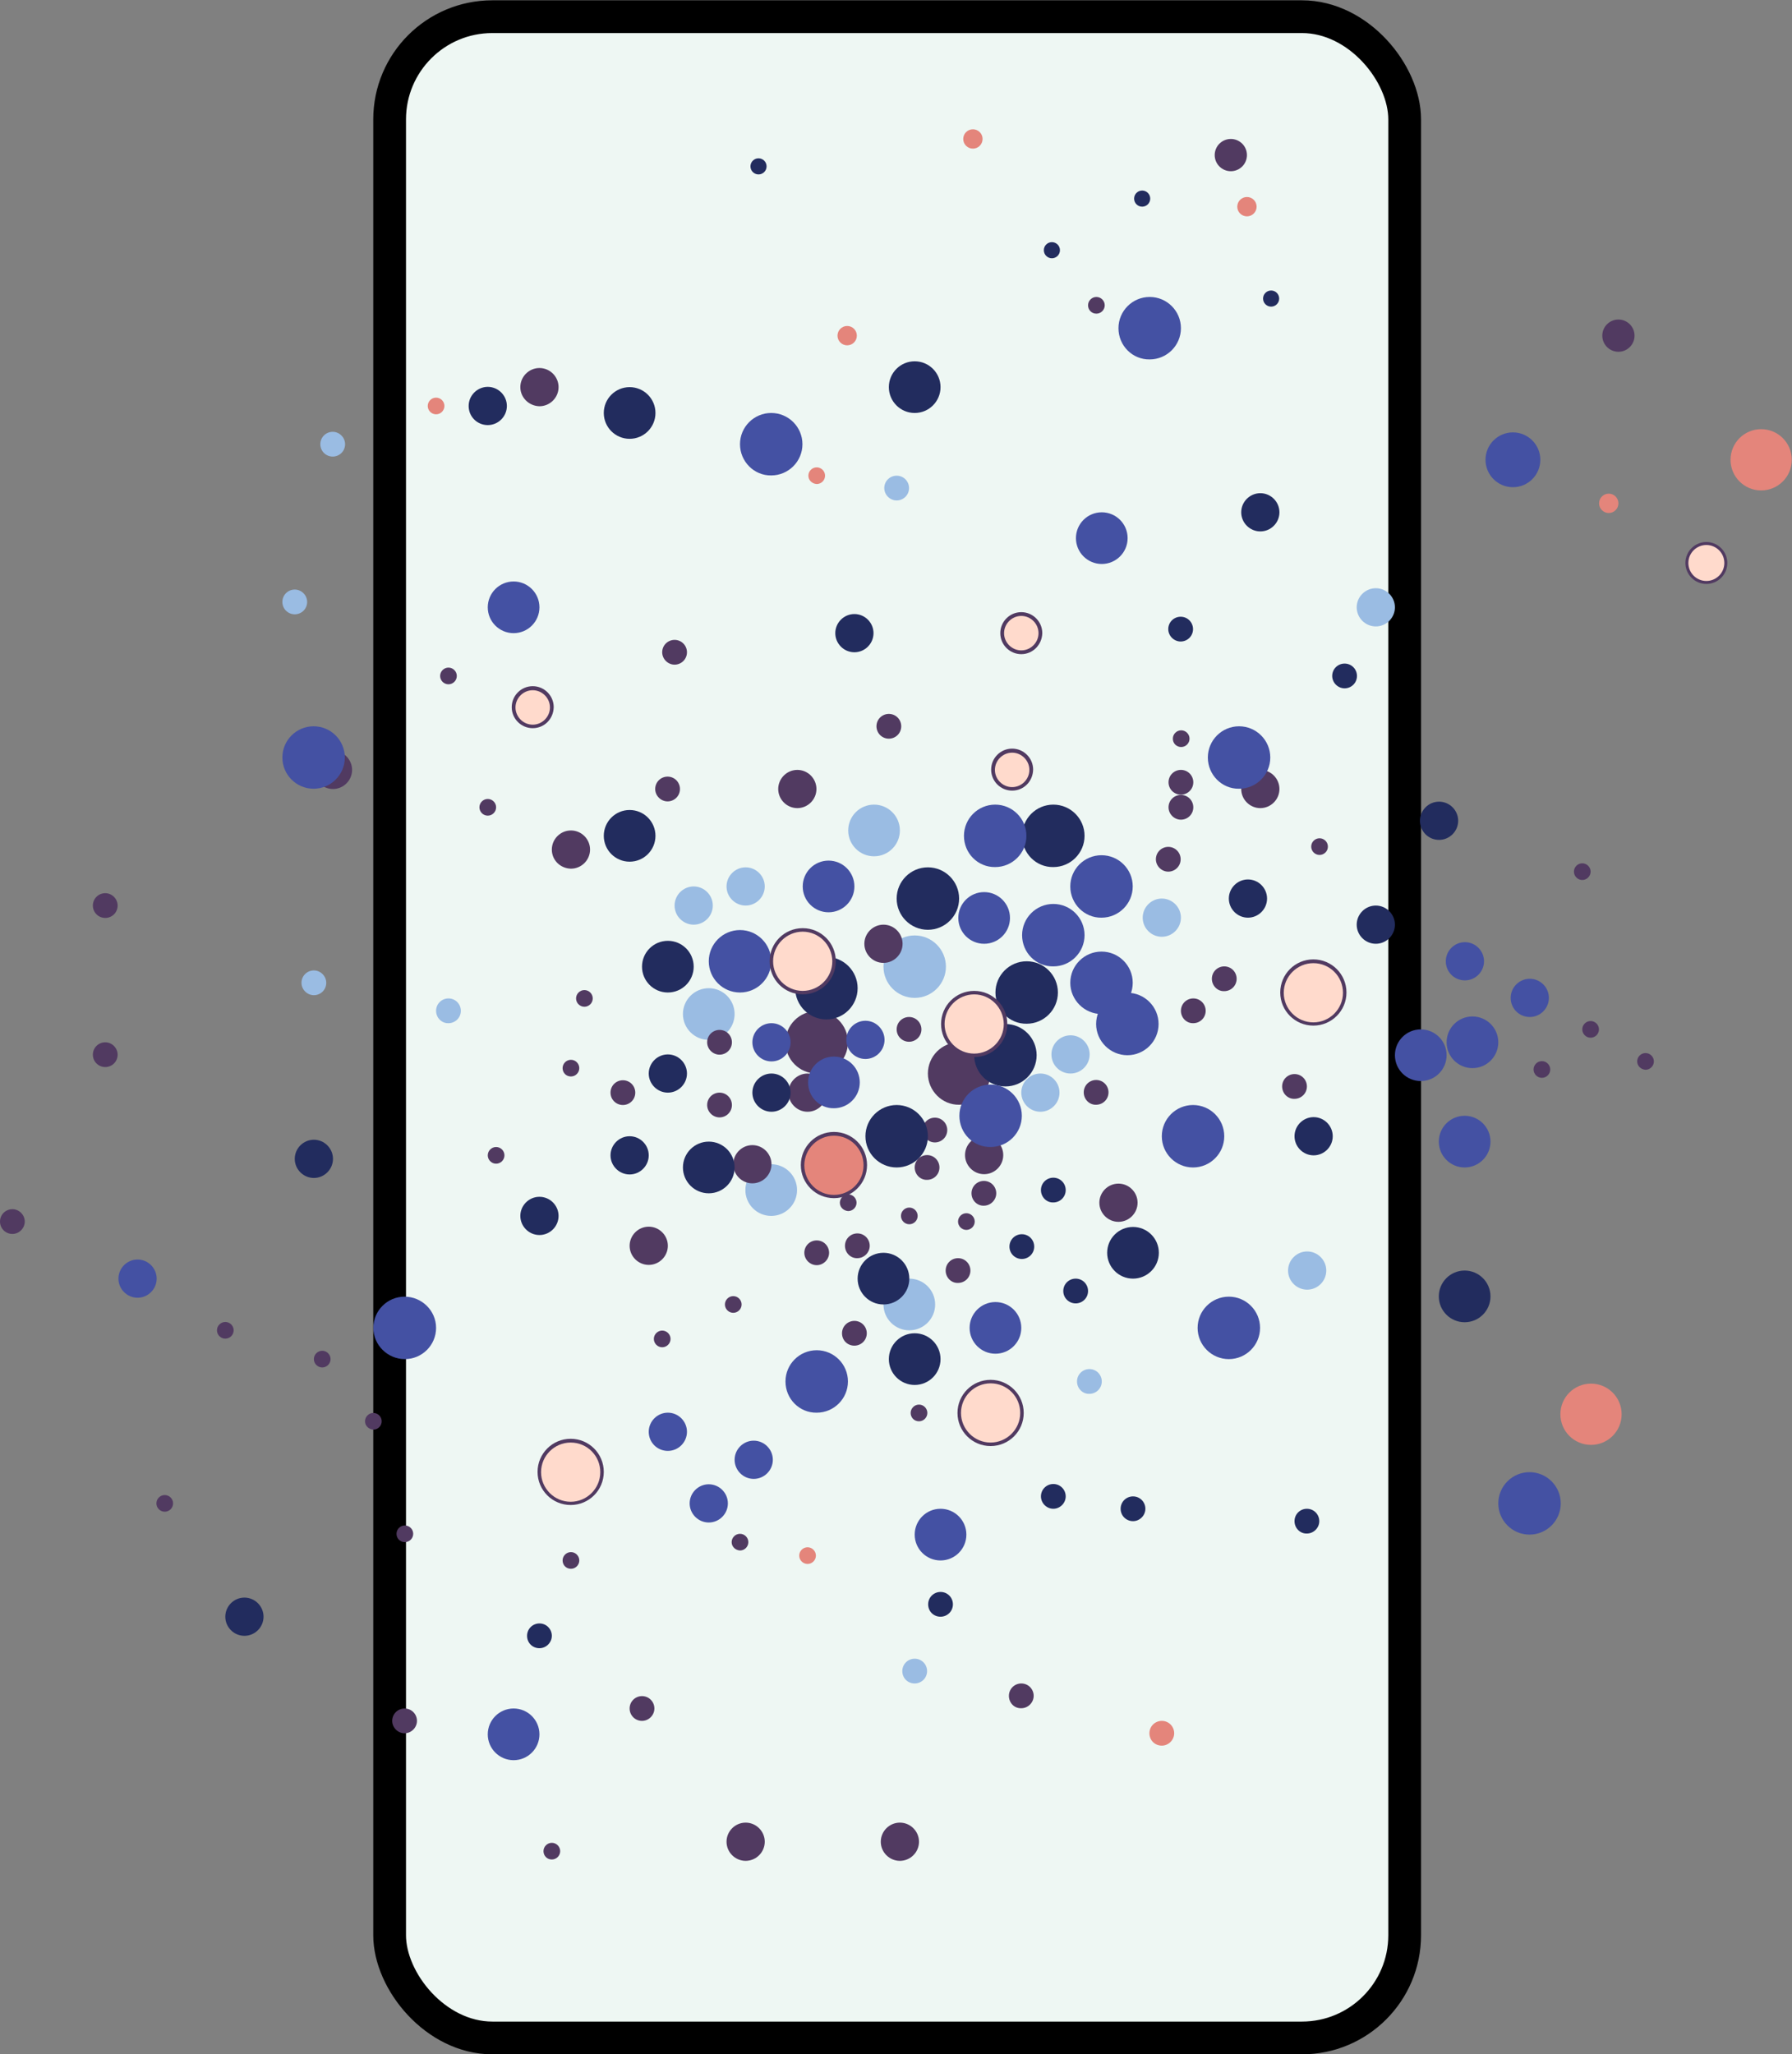 <?xml version="1.0" encoding="UTF-8"?>
<svg xmlns="http://www.w3.org/2000/svg" width="602" height="690" viewBox="0 0 602 690" fill="none">
  <rect x="0" y="0" width="602" height="690" fill="#808080" stroke="none"/>
  <rect x="130.891" y="5.603" width="340.988" height="678.897" rx="34.5" fill="#EEF7F3" stroke="black" stroke-width="11"></rect>
  <g clip-path="url(#clip0_1730_8542)">
    <path d="M490.852 434.165L492.028 431.633L493.294 434.165L496.097 434.436L494.108 436.425L494.65 439.228L492.118 437.962L489.677 439.318L490.129 436.515L488.049 434.617L490.852 434.165Z" fill="#FFDE40"></path>
    <path d="M0 410.297C0 407.946 1.899 406.138 4.16 406.138C6.421 406.138 8.32 408.037 8.32 410.297C8.32 412.557 6.421 414.456 4.16 414.456C1.899 414.456 0 412.647 0 410.297Z" fill="#513A61"></path>
    <path d="M296.79 324.68C296.79 318.893 301.492 314.192 307.28 314.192C313.067 314.192 317.77 318.893 317.77 324.68C317.77 330.466 313.067 335.167 307.28 335.167C301.492 335.167 296.79 330.466 296.79 324.68Z" fill="#9ABCE3"></path>
    <path d="M284.944 278.933C284.944 274.141 288.832 270.254 293.625 270.254C298.418 270.254 302.306 274.141 302.306 278.933C302.306 283.725 298.418 287.612 293.625 287.612C288.832 287.612 284.944 283.725 284.944 278.933Z" fill="#9ABCE3"></path>
    <path d="M455.766 203.984C455.766 200.458 458.659 197.565 462.186 197.565C465.713 197.565 468.607 200.458 468.607 203.984C468.607 207.51 465.713 210.403 462.186 210.403C458.659 210.403 455.766 207.51 455.766 203.984Z" fill="#9ABCE3"></path>
    <path d="M244.07 297.738C244.07 294.212 246.964 291.319 250.49 291.319C254.017 291.319 256.911 294.212 256.911 297.738C256.911 301.264 254.017 304.157 250.49 304.157C246.964 304.157 244.07 301.264 244.07 297.738Z" fill="#9ABCE3"></path>
    <path d="M226.617 304.157C226.617 300.631 229.51 297.738 233.037 297.738C236.564 297.738 239.458 300.631 239.458 304.157C239.458 307.683 236.564 310.576 233.037 310.576C229.51 310.576 226.617 307.683 226.617 304.157Z" fill="#9ABCE3"></path>
    <path d="M353.218 354.153C353.218 350.627 356.112 347.734 359.639 347.734C363.166 347.734 366.059 350.627 366.059 354.153C366.059 357.679 363.166 360.572 359.639 360.572C356.112 360.572 353.218 357.769 353.218 354.153Z" fill="#9ABCE3"></path>
    <path d="M343.09 366.991C343.09 363.465 345.984 360.572 349.511 360.572C353.038 360.572 355.931 363.465 355.931 366.991C355.931 370.517 353.038 373.41 349.511 373.41C345.984 373.41 343.09 370.517 343.09 366.991Z" fill="#9ABCE3"></path>
    <path d="M297.062 163.933C297.062 161.582 298.961 159.774 301.221 159.774C303.572 159.774 305.381 161.673 305.381 163.933C305.381 166.283 303.482 168.092 301.221 168.092C298.961 168.092 297.062 166.193 297.062 163.933Z" fill="#9ABCE3"></path>
    <path d="M146.496 339.507C146.496 337.156 148.395 335.348 150.656 335.348C153.007 335.348 154.816 337.246 154.816 339.507C154.816 341.857 152.917 343.665 150.656 343.665C148.395 343.756 146.496 341.857 146.496 339.507Z" fill="#9ABCE3"></path>
    <path d="M94.861 202.176C94.861 199.825 96.76 198.017 99.021 198.017C101.281 198.017 103.18 199.916 103.18 202.176C103.18 204.527 101.281 206.335 99.021 206.335C96.76 206.335 94.861 204.527 94.861 202.176Z" fill="#9ABCE3"></path>
    <path d="M107.611 149.196C107.611 146.846 109.51 145.038 111.771 145.038C114.032 145.038 115.931 146.936 115.931 149.196C115.931 151.547 114.032 153.355 111.771 153.355C109.51 153.355 107.611 151.547 107.611 149.196Z" fill="#9ABCE3"></path>
    <path d="M101.281 330.104C101.281 327.753 103.18 325.945 105.441 325.945C107.702 325.945 109.601 327.844 109.601 330.104C109.601 332.455 107.702 334.263 105.441 334.263C103.18 334.263 101.281 332.364 101.281 330.104Z" fill="#9ABCE3"></path>
    <path d="M303.12 561.279C303.12 558.929 305.019 557.121 307.28 557.121C309.631 557.121 311.44 559.019 311.44 561.279C311.44 563.63 309.541 565.438 307.28 565.438C304.929 565.438 303.12 563.63 303.12 561.279Z" fill="#9ABCE3"></path>
    <path d="M361.809 464C361.809 461.649 363.708 459.841 365.969 459.841C368.32 459.841 370.129 461.739 370.129 464C370.129 466.35 368.23 468.158 365.969 468.158C363.708 468.249 361.809 466.35 361.809 464Z" fill="#9ABCE3"></path>
    <path d="M383.874 308.225C383.874 304.699 386.768 301.806 390.295 301.806C393.821 301.806 396.715 304.699 396.715 308.225C396.715 311.751 393.821 314.644 390.295 314.644C386.768 314.644 383.874 311.751 383.874 308.225Z" fill="#9ABCE3"></path>
    <path d="M432.706 426.751C432.706 423.225 435.6 420.332 439.127 420.332C442.653 420.332 445.547 423.225 445.547 426.751C445.547 430.277 442.653 433.17 439.127 433.17C435.6 433.17 432.706 430.277 432.706 426.751Z" fill="#9ABCE3"></path>
    <path d="M229.42 340.592C229.42 335.8 233.308 331.912 238.101 331.912C242.894 331.912 246.782 335.8 246.782 340.592C246.782 345.383 242.894 349.271 238.101 349.271C233.308 349.271 229.42 345.383 229.42 340.592Z" fill="#9ABCE3"></path>
    <path d="M250.4 399.719C250.4 394.927 254.288 391.04 259.081 391.04C263.874 391.04 267.762 394.927 267.762 399.719C267.762 404.511 263.874 408.398 259.081 408.398C254.288 408.398 250.4 404.511 250.4 399.719Z" fill="#9ABCE3"></path>
    <path d="M296.79 438.143C296.79 433.351 300.678 429.463 305.471 429.463C310.264 429.463 314.153 433.351 314.153 438.143C314.153 442.934 310.264 446.822 305.471 446.822C300.678 446.822 296.79 442.934 296.79 438.143Z" fill="#9ABCE3"></path>
    <path d="M263.874 350.085C263.874 344.298 268.576 339.597 274.364 339.597C280.151 339.597 284.854 344.298 284.854 350.085C284.854 355.871 280.151 360.572 274.364 360.572C268.576 360.572 263.874 355.871 263.874 350.085Z" fill="#513A61"></path>
    <path d="M261.432 265.01C261.432 261.484 264.326 258.591 267.853 258.591C271.379 258.591 274.273 261.484 274.273 265.01C274.273 268.536 271.379 271.429 267.853 271.429C264.326 271.429 261.432 268.536 261.432 265.01Z" fill="#513A61"></path>
    <path d="M174.801 130.029C174.801 126.503 177.695 123.61 181.221 123.61C184.748 123.61 187.642 126.503 187.642 130.029C187.642 133.555 184.748 136.448 181.221 136.448C177.695 136.358 174.801 133.555 174.801 130.029Z" fill="#513A61"></path>
    <path d="M105.441 258.591C105.441 255.065 108.335 252.172 111.861 252.172C115.388 252.172 118.282 255.065 118.282 258.591C118.282 262.117 115.388 265.01 111.861 265.01C108.335 265.01 105.441 262.117 105.441 258.591Z" fill="#513A61"></path>
    <path d="M211.515 418.433C211.515 414.907 214.409 412.014 217.936 412.014C221.462 412.014 224.356 414.907 224.356 418.433C224.356 421.959 221.462 424.852 217.936 424.852C214.409 424.852 211.515 421.959 211.515 418.433Z" fill="#513A61"></path>
    <path d="M246.331 391.04C246.331 387.514 249.224 384.621 252.751 384.621C256.278 384.621 259.172 387.514 259.172 391.04C259.172 394.566 256.278 397.459 252.751 397.459C249.224 397.459 246.331 394.566 246.331 391.04Z" fill="#513A61"></path>
    <path d="M264.869 366.991C264.869 363.465 267.762 360.572 271.289 360.572C274.816 360.572 277.71 363.465 277.71 366.991C277.71 370.517 274.816 373.41 271.289 373.41C267.762 373.41 264.869 370.517 264.869 366.991Z" fill="#513A61"></path>
    <path d="M324.19 387.966C324.19 384.44 327.084 381.547 330.611 381.547C334.138 381.547 337.031 384.44 337.031 387.966C337.031 391.492 334.138 394.385 330.611 394.385C327.084 394.385 324.19 391.492 324.19 387.966Z" fill="#513A61"></path>
    <path d="M290.37 316.995C290.37 313.469 293.263 310.576 296.79 310.576C300.317 310.576 303.211 313.469 303.211 316.995C303.211 320.521 300.317 323.414 296.79 323.414C293.263 323.414 290.37 320.521 290.37 316.995Z" fill="#513A61"></path>
    <path d="M392.555 262.75C392.555 260.399 394.454 258.591 396.715 258.591C399.066 258.591 400.875 260.489 400.875 262.75C400.875 265.1 398.976 266.908 396.715 266.908C394.454 266.908 392.555 265.1 392.555 262.75Z" fill="#513A61"></path>
    <path d="M392.555 271.158C392.555 268.807 394.454 266.999 396.715 266.999C399.066 266.999 400.875 268.897 400.875 271.158C400.875 273.508 398.976 275.316 396.715 275.316C394.454 275.316 392.555 273.418 392.555 271.158Z" fill="#513A61"></path>
    <path d="M220.106 265.01C220.106 262.659 222.005 260.851 224.266 260.851C226.617 260.851 228.425 262.75 228.425 265.01C228.425 267.361 226.526 269.169 224.266 269.169C222.005 269.169 220.106 267.27 220.106 265.01Z" fill="#513A61"></path>
    <path d="M131.756 578.005C131.756 575.654 133.655 573.846 135.916 573.846C138.267 573.846 140.075 575.745 140.075 578.005C140.075 580.265 138.176 582.164 135.916 582.164C133.655 582.164 131.756 580.265 131.756 578.005Z" fill="#513A61"></path>
    <path d="M31.198 304.157C31.198 301.806 33.097 299.998 35.358 299.998C37.619 299.998 39.518 301.897 39.518 304.157C39.518 306.507 37.619 308.316 35.358 308.316C33.097 308.316 31.198 306.507 31.198 304.157Z" fill="#513A61"></path>
    <path d="M31.198 354.243C31.198 351.893 33.097 350.084 35.358 350.084C37.619 350.084 39.518 351.983 39.518 354.243C39.518 356.594 37.619 358.402 35.358 358.402C33.097 358.402 31.198 356.594 31.198 354.243Z" fill="#513A61"></path>
    <path d="M211.515 573.846C211.515 571.496 213.414 569.688 215.675 569.688C218.026 569.688 219.835 571.586 219.835 573.846C219.835 576.107 217.936 578.005 215.675 578.005C213.324 578.005 211.515 576.107 211.515 573.846Z" fill="#513A61"></path>
    <path d="M338.931 569.597C338.931 567.246 340.83 565.438 343.09 565.438C345.442 565.438 347.25 567.337 347.25 569.597C347.25 571.857 345.351 573.756 343.09 573.756C340.739 573.846 338.931 571.948 338.931 569.597Z" fill="#513A61"></path>
    <path d="M430.717 364.911C430.717 362.561 432.616 360.753 434.877 360.753C437.228 360.753 439.036 362.651 439.036 364.911C439.036 367.262 437.137 369.07 434.877 369.07C432.616 369.161 430.717 367.262 430.717 364.911Z" fill="#513A61"></path>
    <path d="M365.517 102.545C365.517 101.008 366.783 99.743 368.32 99.743C369.857 99.743 371.123 101.008 371.123 102.545C371.123 104.082 369.857 105.348 368.32 105.348C366.692 105.348 365.517 104.082 365.517 102.545Z" fill="#513A61"></path>
    <path d="M143.693 136.358C143.693 134.821 144.959 133.556 146.496 133.556C148.034 133.556 149.3 134.821 149.3 136.358C149.3 137.895 148.034 139.161 146.496 139.161C144.959 139.161 143.693 137.895 143.693 136.358Z" fill="#E4857B"></path>
    <path d="M147.853 227.038C147.853 225.501 149.119 224.235 150.656 224.235C152.193 224.235 153.459 225.501 153.459 227.038C153.459 228.575 152.193 229.841 150.656 229.841C149.119 229.841 147.853 228.575 147.853 227.038Z" fill="#513A61"></path>
    <path d="M161.055 271.158C161.055 269.621 162.321 268.355 163.858 268.355C165.396 268.355 166.662 269.621 166.662 271.158C166.662 272.695 165.396 273.96 163.858 273.96C162.321 273.96 161.055 272.695 161.055 271.158Z" fill="#513A61"></path>
    <path d="M193.52 335.348C193.52 333.811 194.786 332.545 196.323 332.545C197.86 332.545 199.126 333.811 199.126 335.348C199.126 336.885 197.86 338.151 196.323 338.151C194.786 338.151 193.52 336.885 193.52 335.348Z" fill="#513A61"></path>
    <path d="M302.668 408.398C302.668 406.861 303.934 405.595 305.471 405.595C307.009 405.595 308.275 406.861 308.275 408.398C308.275 409.935 307.009 411.201 305.471 411.201C303.934 411.201 302.668 409.935 302.668 408.398Z" fill="#513A61"></path>
    <path d="M188.998 358.764C188.998 357.227 190.264 355.961 191.801 355.961C193.339 355.961 194.605 357.227 194.605 358.764C194.605 360.301 193.339 361.566 191.801 361.566C190.174 361.566 188.998 360.301 188.998 358.764Z" fill="#513A61"></path>
    <path d="M219.654 449.715C219.654 448.178 220.92 446.912 222.457 446.912C223.994 446.912 225.26 448.178 225.26 449.715C225.26 451.252 223.994 452.518 222.457 452.518C220.92 452.518 219.654 451.252 219.654 449.715Z" fill="#513A61"></path>
    <path d="M133.203 515.171C133.203 513.634 134.469 512.368 136.006 512.368C137.544 512.368 138.81 513.634 138.81 515.171C138.81 516.708 137.544 517.974 136.006 517.974C134.379 517.974 133.203 516.708 133.203 515.171Z" fill="#513A61"></path>
    <path d="M182.578 621.763C182.578 620.226 183.844 618.96 185.381 618.96C186.918 618.96 188.184 620.226 188.184 621.763C188.184 623.3 186.918 624.566 185.381 624.566C183.753 624.566 182.578 623.3 182.578 621.763Z" fill="#513A61"></path>
    <path d="M188.998 524.121C188.998 522.584 190.264 521.319 191.801 521.319C193.339 521.319 194.605 522.584 194.605 524.121C194.605 525.658 193.339 526.924 191.801 526.924C190.174 526.924 188.998 525.658 188.998 524.121Z" fill="#513A61"></path>
    <path d="M268.486 522.494C268.486 520.957 269.752 519.691 271.289 519.691C272.826 519.691 274.092 520.957 274.092 522.494C274.092 524.031 272.826 525.297 271.289 525.297C269.752 525.297 268.486 524.031 268.486 522.494Z" fill="#E4857B"></path>
    <path d="M321.839 410.297C321.839 408.76 323.105 407.494 324.643 407.494C326.18 407.494 327.446 408.76 327.446 410.297C327.446 411.834 326.18 413.099 324.643 413.099C323.105 413.099 321.839 411.834 321.839 410.297Z" fill="#513A61"></path>
    <path d="M282.141 403.968C282.141 402.431 283.407 401.166 284.944 401.166C286.481 401.166 287.747 402.431 287.747 403.968C287.747 405.505 286.481 406.771 284.944 406.771C283.407 406.68 282.141 405.505 282.141 403.968Z" fill="#513A61"></path>
    <path d="M163.858 388.056C163.858 386.519 165.124 385.253 166.662 385.253C168.199 385.253 169.465 386.519 169.465 388.056C169.465 389.593 168.199 390.859 166.662 390.859C165.124 390.859 163.858 389.593 163.858 388.056Z" fill="#513A61"></path>
    <path d="M243.527 438.142C243.527 436.606 244.793 435.34 246.331 435.34C247.868 435.34 249.134 436.606 249.134 438.142C249.134 439.679 247.868 440.945 246.331 440.945C244.793 440.945 243.527 439.679 243.527 438.142Z" fill="#513A61"></path>
    <path d="M305.924 474.577C305.924 473.04 307.19 471.775 308.727 471.775C310.264 471.775 311.53 473.04 311.53 474.577C311.53 476.114 310.264 477.38 308.727 477.38C307.099 477.38 305.924 476.114 305.924 474.577Z" fill="#513A61"></path>
    <path d="M549.993 356.504C549.993 354.967 551.259 353.701 552.796 353.701C554.334 353.701 555.6 354.967 555.6 356.504C555.6 358.041 554.334 359.306 552.796 359.306C551.259 359.216 549.993 358.041 549.993 356.504Z" fill="#513A61"></path>
    <path d="M531.546 345.745C531.546 344.208 532.812 342.942 534.349 342.942C535.887 342.942 537.153 344.208 537.153 345.745C537.153 347.282 535.887 348.547 534.349 348.547C532.812 348.547 531.546 347.282 531.546 345.745Z" fill="#513A61"></path>
    <path d="M440.483 284.357C440.483 282.82 441.749 281.555 443.286 281.555C444.824 281.555 446.09 282.82 446.09 284.357C446.09 285.894 444.824 287.16 443.286 287.16C441.749 287.16 440.483 285.894 440.483 284.357Z" fill="#513A61"></path>
    <path d="M394.002 248.103C394.002 246.567 395.268 245.301 396.805 245.301C398.343 245.301 399.609 246.567 399.609 248.103C399.609 249.64 398.343 250.906 396.805 250.906C395.178 250.906 394.002 249.64 394.002 248.103Z" fill="#513A61"></path>
    <path d="M271.561 159.774C271.561 158.237 272.827 156.971 274.364 156.971C275.901 156.971 277.167 158.237 277.167 159.774C277.167 161.311 275.901 162.577 274.364 162.577C272.827 162.486 271.561 161.311 271.561 159.774Z" fill="#E4857B"></path>
    <path d="M528.742 292.765C528.742 291.228 530.008 289.963 531.545 289.963C533.083 289.963 534.349 291.228 534.349 292.765C534.349 294.302 533.083 295.568 531.545 295.568C530.008 295.568 528.742 294.302 528.742 292.765Z" fill="#513A61"></path>
    <path d="M515.178 359.216C515.178 357.679 516.444 356.413 517.981 356.413C519.518 356.413 520.784 357.679 520.784 359.216C520.784 360.753 519.518 362.018 517.981 362.018C516.444 362.018 515.178 360.753 515.178 359.216Z" fill="#513A61"></path>
    <path d="M245.788 517.974C245.788 516.437 247.054 515.171 248.591 515.171C250.129 515.171 251.395 516.437 251.395 517.974C251.395 519.511 250.129 520.776 248.591 520.776C247.054 520.686 245.788 519.511 245.788 517.974Z" fill="#513A61"></path>
    <path d="M122.623 477.38C122.623 475.843 123.889 474.577 125.426 474.577C126.963 474.577 128.229 475.843 128.229 477.38C128.229 478.917 126.963 480.183 125.426 480.183C123.889 480.092 122.623 478.917 122.623 477.38Z" fill="#513A61"></path>
    <path d="M105.441 456.496C105.441 454.959 106.707 453.693 108.244 453.693C109.782 453.693 111.048 454.959 111.048 456.496C111.048 458.032 109.782 459.298 108.244 459.298C106.707 459.298 105.441 458.032 105.441 456.496Z" fill="#513A61"></path>
    <path d="M72.886 446.822C72.886 445.285 74.152 444.019 75.689 444.019C77.227 444.019 78.493 445.285 78.493 446.822C78.493 448.359 77.227 449.625 75.689 449.625C74.152 449.625 72.886 448.359 72.886 446.822Z" fill="#513A61"></path>
    <path d="M52.54 504.955C52.54 503.418 53.806 502.152 55.343 502.152C56.88 502.152 58.146 503.418 58.146 504.955C58.146 506.492 56.88 507.757 55.343 507.757C53.806 507.757 52.54 506.492 52.54 504.955Z" fill="#513A61"></path>
    <path d="M388.305 288.607C388.305 286.256 390.204 284.448 392.465 284.448C394.816 284.448 396.625 286.346 396.625 288.607C396.625 290.957 394.726 292.765 392.465 292.765C390.204 292.765 388.305 290.867 388.305 288.607Z" fill="#513A61"></path>
    <path d="M407.114 328.748C407.114 326.398 409.013 324.589 411.274 324.589C413.625 324.589 415.434 326.488 415.434 328.748C415.434 331.099 413.535 332.907 411.274 332.907C409.013 332.997 407.114 331.099 407.114 328.748Z" fill="#513A61"></path>
    <path d="M294.439 243.945C294.439 241.594 296.338 239.786 298.599 239.786C300.95 239.786 302.758 241.684 302.758 243.945C302.758 246.295 300.859 248.104 298.599 248.104C296.248 248.104 294.439 246.205 294.439 243.945Z" fill="#513A61"></path>
    <path d="M222.457 219.082C222.457 216.732 224.356 214.923 226.617 214.923C228.968 214.923 230.777 216.822 230.777 219.082C230.777 221.433 228.878 223.241 226.617 223.241C224.356 223.241 222.457 221.342 222.457 219.082Z" fill="#513A61"></path>
    <path d="M205.095 366.991C205.095 364.64 206.994 362.832 209.254 362.832C211.606 362.832 213.414 364.731 213.414 366.991C213.414 369.341 211.515 371.15 209.254 371.15C206.994 371.15 205.095 369.341 205.095 366.991Z" fill="#513A61"></path>
    <path d="M396.715 339.507C396.715 337.156 398.614 335.348 400.875 335.348C403.226 335.348 405.034 337.246 405.034 339.507C405.034 341.857 403.135 343.665 400.875 343.665C398.614 343.756 396.715 341.857 396.715 339.507Z" fill="#513A61"></path>
    <path d="M386.135 582.164C386.135 579.813 388.034 578.005 390.295 578.005C392.646 578.005 394.454 579.903 394.454 582.164C394.454 584.424 392.555 586.322 390.295 586.322C387.943 586.322 386.135 584.514 386.135 582.164Z" fill="#E4857B"></path>
    <path d="M364.07 366.901C364.07 364.55 365.969 362.742 368.23 362.742C370.581 362.742 372.389 364.64 372.389 366.901C372.389 369.251 370.49 371.059 368.23 371.059C365.969 371.15 364.07 369.251 364.07 366.901Z" fill="#513A61"></path>
    <path d="M307.28 392.125C307.28 389.774 309.179 387.966 311.44 387.966C313.791 387.966 315.6 389.864 315.6 392.125C315.6 394.475 313.701 396.283 311.44 396.283C309.179 396.374 307.28 394.475 307.28 392.125Z" fill="#513A61"></path>
    <path d="M317.68 426.751C317.68 424.4 319.579 422.592 321.839 422.592C324.191 422.592 325.999 424.491 325.999 426.751C325.999 429.102 324.1 430.91 321.839 430.91C319.579 431 317.68 429.102 317.68 426.751Z" fill="#513A61"></path>
    <path d="M283.859 418.433C283.859 416.083 285.758 414.275 288.019 414.275C290.37 414.275 292.178 416.173 292.178 418.433C292.178 420.694 290.279 422.592 288.019 422.592C285.758 422.683 283.859 420.784 283.859 418.433Z" fill="#513A61"></path>
    <path d="M270.204 420.784C270.204 418.433 272.103 416.625 274.364 416.625C276.715 416.625 278.524 418.524 278.524 420.784C278.524 423.044 276.625 424.943 274.364 424.943C272.103 424.943 270.204 423.044 270.204 420.784Z" fill="#513A61"></path>
    <path d="M282.864 447.816C282.864 445.466 284.763 443.657 287.024 443.657C289.375 443.657 291.184 445.556 291.184 447.816C291.184 450.167 289.285 451.975 287.024 451.975C284.673 451.975 282.864 450.167 282.864 447.816Z" fill="#513A61"></path>
    <path d="M326.361 400.804C326.361 398.453 328.26 396.645 330.521 396.645C332.872 396.645 334.68 398.544 334.68 400.804C334.68 403.064 332.781 404.963 330.521 404.963C328.26 405.053 326.361 403.154 326.361 400.804Z" fill="#513A61"></path>
    <path d="M301.221 345.745C301.221 343.394 303.12 341.586 305.381 341.586C307.732 341.586 309.541 343.485 309.541 345.745C309.541 348.096 307.642 349.904 305.381 349.904C303.12 349.904 301.221 348.096 301.221 345.745Z" fill="#513A61"></path>
    <path d="M237.559 350.085C237.559 347.734 239.458 345.926 241.718 345.926C244.07 345.926 245.878 347.824 245.878 350.085C245.878 352.435 243.979 354.243 241.718 354.243C239.458 354.243 237.559 352.345 237.559 350.085Z" fill="#513A61"></path>
    <path d="M237.559 371.15C237.559 368.799 239.458 366.991 241.718 366.991C244.07 366.991 245.878 368.89 245.878 371.15C245.878 373.5 243.979 375.309 241.718 375.309C239.458 375.309 237.559 373.41 237.559 371.15Z" fill="#513A61"></path>
    <path d="M309.902 379.558C309.902 377.207 311.801 375.399 314.062 375.399C316.413 375.399 318.222 377.298 318.222 379.558C318.222 381.908 316.323 383.717 314.062 383.717C311.801 383.717 309.902 381.818 309.902 379.558Z" fill="#513A61"></path>
    <path d="M416.971 265.01C416.971 261.484 419.865 258.591 423.392 258.591C426.918 258.591 429.812 261.484 429.812 265.01C429.812 268.536 426.918 271.429 423.392 271.429C419.865 271.429 416.971 268.536 416.971 265.01Z" fill="#513A61"></path>
    <path d="M244.07 618.598C244.07 615.073 246.964 612.179 250.49 612.179C254.017 612.179 256.911 615.073 256.911 618.598C256.911 622.124 254.017 625.017 250.49 625.017C246.964 625.017 244.07 622.124 244.07 618.598Z" fill="#513A61"></path>
    <path d="M295.886 618.598C295.886 615.073 298.779 612.179 302.306 612.179C305.833 612.179 308.727 615.073 308.727 618.598C308.727 622.124 305.833 625.017 302.306 625.017C298.779 625.017 295.886 622.124 295.886 618.598Z" fill="#513A61"></path>
    <path d="M369.315 403.968C369.315 400.442 372.209 397.549 375.735 397.549C379.262 397.549 382.156 400.442 382.156 403.968C382.156 407.494 379.262 410.387 375.735 410.387C372.209 410.387 369.315 407.494 369.315 403.968Z" fill="#513A61"></path>
    <path d="M185.381 285.352C185.381 281.826 188.275 278.933 191.801 278.933C195.328 278.933 198.222 281.826 198.222 285.352C198.222 288.878 195.328 291.771 191.801 291.771C188.184 291.68 185.381 288.878 185.381 285.352Z" fill="#513A61"></path>
    <path d="M311.711 360.572C311.711 354.786 316.413 350.084 322.201 350.084C327.988 350.084 332.691 354.786 332.691 360.572C332.691 366.358 327.988 371.059 322.201 371.059C316.504 371.15 311.711 366.358 311.711 360.572Z" fill="#513A61"></path>
    <path d="M267.129 331.912C267.129 326.126 271.832 321.425 277.619 321.425C283.407 321.425 288.109 326.126 288.109 331.912C288.109 337.698 283.407 342.4 277.619 342.4C271.832 342.4 267.129 337.698 267.129 331.912Z" fill="#222C5E"></path>
    <path d="M202.834 138.709C202.834 133.917 206.722 130.03 211.515 130.03C216.308 130.03 220.196 133.917 220.196 138.709C220.196 143.501 216.308 147.388 211.515 147.388C206.722 147.388 202.834 143.501 202.834 138.709Z" fill="#222C5E"></path>
    <path d="M298.599 130.03C298.599 125.238 302.487 121.351 307.28 121.351C312.073 121.351 315.961 125.238 315.961 130.03C315.961 134.821 312.073 138.709 307.28 138.709C302.487 138.709 298.599 134.821 298.599 130.03Z" fill="#222C5E"></path>
    <path d="M202.834 280.741C202.834 275.949 206.722 272.062 211.515 272.062C216.308 272.062 220.196 275.949 220.196 280.741C220.196 285.533 216.308 289.42 211.515 289.42C206.722 289.42 202.834 285.533 202.834 280.741Z" fill="#222C5E"></path>
    <path d="M416.971 172.07C416.971 168.544 419.865 165.651 423.392 165.651C426.918 165.651 429.812 168.544 429.812 172.07C429.812 175.596 426.918 178.489 423.392 178.489C419.865 178.489 416.971 175.596 416.971 172.07Z" fill="#222C5E"></path>
    <path d="M280.604 212.663C280.604 209.137 283.497 206.244 287.024 206.244C290.551 206.244 293.445 209.137 293.445 212.663C293.445 216.189 290.551 219.082 287.024 219.082C283.497 219.082 280.604 216.189 280.604 212.663Z" fill="#222C5E"></path>
    <path d="M157.438 136.358C157.438 132.832 160.332 129.939 163.858 129.939C167.385 129.939 170.279 132.832 170.279 136.358C170.279 139.884 167.385 142.777 163.858 142.777C160.332 142.777 157.438 139.974 157.438 136.358Z" fill="#222C5E"></path>
    <path d="M205.095 388.056C205.095 384.53 207.988 381.637 211.515 381.637C215.042 381.637 217.936 384.53 217.936 388.056C217.936 391.582 215.042 394.475 211.515 394.475C207.988 394.475 205.095 391.582 205.095 388.056Z" fill="#222C5E"></path>
    <path d="M99.02 389.232C99.02 385.706 101.914 382.812 105.441 382.812C108.968 382.812 111.862 385.706 111.862 389.232C111.862 392.757 108.968 395.651 105.441 395.651C101.914 395.651 99.02 392.757 99.02 389.232Z" fill="#222C5E"></path>
    <path d="M75.689 543.017C75.689 539.491 78.583 536.598 82.11 536.598C85.637 536.598 88.531 539.491 88.531 543.017C88.531 546.543 85.637 549.436 82.11 549.436C78.583 549.436 75.689 546.543 75.689 543.017Z" fill="#222C5E"></path>
    <path d="M174.801 408.398C174.801 404.872 177.695 401.979 181.221 401.979C184.748 401.979 187.642 404.872 187.642 408.398C187.642 411.924 184.748 414.817 181.221 414.817C177.695 414.817 174.801 411.924 174.801 408.398Z" fill="#222C5E"></path>
    <path d="M252.751 366.991C252.751 363.465 255.645 360.572 259.171 360.572C262.698 360.572 265.592 363.465 265.592 366.991C265.592 370.517 262.698 373.41 259.171 373.41C255.645 373.41 252.751 370.517 252.751 366.991Z" fill="#222C5E"></path>
    <path d="M455.766 310.576C455.766 307.05 458.659 304.157 462.186 304.157C465.713 304.157 468.607 307.05 468.607 310.576C468.607 314.102 465.713 316.995 462.186 316.995C458.659 316.995 455.766 314.102 455.766 310.576Z" fill="#222C5E"></path>
    <path d="M412.812 301.806C412.812 298.28 415.705 295.387 419.232 295.387C422.759 295.387 425.653 298.28 425.653 301.806C425.653 305.332 422.759 308.225 419.232 308.225C415.705 308.225 412.812 305.332 412.812 301.806Z" fill="#222C5E"></path>
    <path d="M447.537 227.038C447.537 224.688 449.436 222.879 451.696 222.879C454.048 222.879 455.856 224.778 455.856 227.038C455.856 229.389 453.957 231.197 451.696 231.197C449.436 231.197 447.537 229.298 447.537 227.038Z" fill="#222C5E"></path>
    <path d="M177.062 549.436C177.062 547.085 178.961 545.277 181.221 545.277C183.572 545.277 185.381 547.176 185.381 549.436C185.381 551.696 183.482 553.595 181.221 553.595C178.87 553.595 177.062 551.787 177.062 549.436Z" fill="#222C5E"></path>
    <path d="M376.459 506.763C376.459 504.412 378.358 502.604 380.619 502.604C382.97 502.604 384.779 504.503 384.779 506.763C384.779 509.023 382.879 510.922 380.619 510.922C378.358 510.922 376.459 509.113 376.459 506.763Z" fill="#222C5E"></path>
    <path d="M349.691 502.604C349.691 500.253 351.59 498.445 353.851 498.445C356.202 498.445 358.011 500.344 358.011 502.604C358.011 504.864 356.112 506.763 353.851 506.763C351.59 506.763 349.691 504.864 349.691 502.604Z" fill="#222C5E"></path>
    <path d="M357.197 433.622C357.197 431.272 359.096 429.463 361.357 429.463C363.708 429.463 365.517 431.362 365.517 433.622C365.517 435.973 363.618 437.781 361.357 437.781C359.096 437.781 357.197 435.973 357.197 433.622Z" fill="#222C5E"></path>
    <path d="M339.111 418.705C339.111 416.354 341.01 414.546 343.271 414.546C345.622 414.546 347.431 416.444 347.431 418.705C347.431 421.055 345.532 422.863 343.271 422.863C341.01 422.863 339.111 421.055 339.111 418.705Z" fill="#222C5E"></path>
    <path d="M349.691 399.719C349.691 397.368 351.59 395.56 353.851 395.56C356.202 395.56 358.011 397.459 358.011 399.719C358.011 402.069 356.112 403.878 353.851 403.878C351.59 403.968 349.691 402.069 349.691 399.719Z" fill="#222C5E"></path>
    <path d="M434.876 510.922C434.876 508.571 436.775 506.763 439.036 506.763C441.387 506.763 443.196 508.662 443.196 510.922C443.196 513.182 441.297 515.081 439.036 515.081C436.775 515.171 434.876 513.272 434.876 510.922Z" fill="#222C5E"></path>
    <path d="M392.465 211.307C392.465 208.957 394.364 207.148 396.625 207.148C398.976 207.148 400.784 209.047 400.784 211.307C400.784 213.658 398.885 215.466 396.625 215.466C394.364 215.466 392.465 213.567 392.465 211.307Z" fill="#222C5E"></path>
    <path d="M311.802 538.858C311.802 536.507 313.701 534.699 315.962 534.699C318.313 534.699 320.121 536.598 320.121 538.858C320.121 541.209 318.222 543.017 315.962 543.017C313.61 543.017 311.802 541.209 311.802 538.858Z" fill="#222C5E"></path>
    <path d="M477.017 275.678C477.017 272.152 479.91 269.259 483.437 269.259C486.964 269.259 489.858 272.152 489.858 275.678C489.858 279.204 486.964 282.097 483.437 282.097C479.82 282.097 477.017 279.204 477.017 275.678Z" fill="#222C5E"></path>
    <path d="M434.876 381.637C434.876 378.111 437.77 375.218 441.297 375.218C444.824 375.218 447.717 378.111 447.717 381.637C447.717 385.163 444.824 388.056 441.297 388.056C437.77 388.056 434.876 385.163 434.876 381.637Z" fill="#222C5E"></path>
    <path d="M217.936 360.572C217.936 357.046 220.829 354.153 224.356 354.153C227.883 354.153 230.777 357.046 230.777 360.572C230.777 364.098 227.883 366.991 224.356 366.991C220.829 366.991 217.936 364.098 217.936 360.572Z" fill="#222C5E"></path>
    <path d="M215.675 324.68C215.675 319.888 219.563 316 224.356 316C229.149 316 233.037 319.888 233.037 324.68C233.037 329.471 229.149 333.359 224.356 333.359C219.563 333.359 215.675 329.471 215.675 324.68Z" fill="#222C5E"></path>
    <path d="M229.42 392.125C229.42 387.333 233.308 383.445 238.101 383.445C242.894 383.445 246.782 387.333 246.782 392.125C246.782 396.916 242.894 400.804 238.101 400.804C233.308 400.804 229.42 396.916 229.42 392.125Z" fill="#222C5E"></path>
    <path d="M288.109 429.463C288.109 424.672 291.997 420.784 296.79 420.784C301.583 420.784 305.471 424.672 305.471 429.463C305.471 434.255 301.583 438.143 296.79 438.143C291.997 438.143 288.109 434.255 288.109 429.463Z" fill="#222C5E"></path>
    <path d="M298.599 456.496C298.599 451.704 302.487 447.816 307.28 447.816C312.073 447.816 315.961 451.704 315.961 456.496C315.961 461.287 312.073 465.175 307.28 465.175C302.487 465.175 298.599 461.287 298.599 456.496Z" fill="#222C5E"></path>
    <path d="M371.938 420.784C371.938 415.993 375.826 412.105 380.619 412.105C385.412 412.105 389.3 415.993 389.3 420.784C389.3 425.576 385.412 429.463 380.619 429.463C375.826 429.463 371.938 425.576 371.938 420.784Z" fill="#222C5E"></path>
    <path d="M483.347 435.43C483.347 430.639 487.235 426.751 492.028 426.751C496.821 426.751 500.709 430.639 500.709 435.43C500.709 440.222 496.821 444.11 492.028 444.11C487.235 444.11 483.347 440.222 483.347 435.43Z" fill="#222C5E"></path>
    <path d="M334.409 333.359C334.409 327.573 339.112 322.872 344.899 322.872C350.687 322.872 355.389 327.573 355.389 333.359C355.389 339.145 350.687 343.846 344.899 343.846C339.112 343.937 334.409 339.236 334.409 333.359Z" fill="#222C5E"></path>
    <path d="M290.731 381.637C290.731 375.851 295.434 371.15 301.221 371.15C307.009 371.15 311.711 375.851 311.711 381.637C311.711 387.423 307.009 392.125 301.221 392.125C295.434 392.125 290.731 387.423 290.731 381.637Z" fill="#222C5E"></path>
    <path d="M327.265 354.424C327.265 348.638 331.967 343.937 337.755 343.937C343.542 343.937 348.245 348.638 348.245 354.424C348.245 360.21 343.542 364.912 337.755 364.912C331.967 364.912 327.265 360.21 327.265 354.424Z" fill="#222C5E"></path>
    <path d="M301.221 301.806C301.221 296.02 305.924 291.319 311.711 291.319C317.499 291.319 322.201 296.02 322.201 301.806C322.201 307.592 317.499 312.294 311.711 312.294C305.924 312.294 301.221 307.592 301.221 301.806Z" fill="#222C5E"></path>
    <path d="M343.361 280.741C343.361 274.955 348.064 270.254 353.851 270.254C359.639 270.254 364.341 274.955 364.341 280.741C364.341 286.527 359.639 291.228 353.851 291.228C348.064 291.319 343.361 286.618 343.361 280.741Z" fill="#222C5E"></path>
    <path d="M503.332 504.955C503.332 499.169 508.034 494.467 513.821 494.467C519.609 494.467 524.311 499.169 524.311 504.955C524.311 510.741 519.609 515.442 513.821 515.442C508.034 515.442 503.332 510.741 503.332 504.955Z" fill="#4451A3"></path>
    <path d="M402.322 446.008C402.322 440.222 407.024 435.521 412.812 435.521C418.599 435.521 423.301 440.222 423.301 446.008C423.301 451.794 418.599 456.496 412.812 456.496C407.024 456.496 402.322 451.794 402.322 446.008Z" fill="#4451A3"></path>
    <path d="M359.548 330.104C359.548 324.318 364.251 319.617 370.038 319.617C375.826 319.617 380.528 324.318 380.528 330.104C380.528 335.89 375.826 340.592 370.038 340.592C364.341 340.592 359.548 335.89 359.548 330.104Z" fill="#4451A3"></path>
    <path d="M163.858 203.984C163.858 199.192 167.747 195.305 172.54 195.305C177.332 195.305 181.221 199.192 181.221 203.984C181.221 208.776 177.332 212.663 172.54 212.663C167.747 212.663 163.858 208.776 163.858 203.984Z" fill="#4451A3"></path>
    <path d="M361.447 180.749C361.447 175.957 365.336 172.07 370.128 172.07C374.921 172.07 378.81 175.957 378.81 180.749C378.81 185.541 374.921 189.428 370.128 189.428C365.336 189.428 361.447 185.541 361.447 180.749Z" fill="#4451A3"></path>
    <path d="M39.789 429.463C39.789 425.938 42.683 423.044 46.21 423.044C49.736 423.044 52.63 425.938 52.63 429.463C52.63 432.989 49.736 435.882 46.21 435.882C42.683 435.882 39.789 432.989 39.789 429.463Z" fill="#4451A3"></path>
    <path d="M217.936 480.906C217.936 477.38 220.829 474.487 224.356 474.487C227.883 474.487 230.777 477.38 230.777 480.906C230.777 484.432 227.883 487.325 224.356 487.325C220.829 487.325 217.936 484.522 217.936 480.906Z" fill="#4451A3"></path>
    <path d="M284.311 349.271C284.311 345.745 287.205 342.852 290.732 342.852C294.258 342.852 297.152 345.745 297.152 349.271C297.152 352.797 294.258 355.69 290.732 355.69C287.205 355.69 284.311 352.797 284.311 349.271Z" fill="#4451A3"></path>
    <path d="M252.751 350.085C252.751 346.559 255.645 343.666 259.171 343.666C262.698 343.666 265.592 346.559 265.592 350.085C265.592 353.61 262.698 356.504 259.171 356.504C255.645 356.504 252.751 353.61 252.751 350.085Z" fill="#4451A3"></path>
    <path d="M246.783 490.308C246.783 486.782 249.676 483.889 253.203 483.889C256.73 483.889 259.624 486.782 259.624 490.308C259.624 493.834 256.73 496.727 253.203 496.727C249.676 496.727 246.783 493.834 246.783 490.308Z" fill="#4451A3"></path>
    <path d="M485.698 322.871C485.698 319.345 488.592 316.452 492.118 316.452C495.645 316.452 498.539 319.345 498.539 322.871C498.539 326.397 495.645 329.29 492.118 329.29C488.501 329.29 485.698 326.397 485.698 322.871Z" fill="#4451A3"></path>
    <path d="M507.491 335.167C507.491 331.641 510.385 328.748 513.912 328.748C517.438 328.748 520.332 331.641 520.332 335.167C520.332 338.693 517.438 341.586 513.912 341.586C510.295 341.586 507.491 338.693 507.491 335.167Z" fill="#4451A3"></path>
    <path d="M231.681 504.955C231.681 501.429 234.574 498.536 238.101 498.536C241.628 498.536 244.522 501.429 244.522 504.955C244.522 508.481 241.628 511.374 238.101 511.374C234.574 511.374 231.681 508.481 231.681 504.955Z" fill="#4451A3"></path>
    <path d="M307.28 515.442C307.28 510.65 311.169 506.763 315.962 506.763C320.754 506.763 324.643 510.65 324.643 515.442C324.643 520.234 320.754 524.121 315.962 524.121C311.169 524.121 307.28 520.234 307.28 515.442Z" fill="#4451A3"></path>
    <path d="M325.728 446.008C325.728 441.216 329.616 437.329 334.409 437.329C339.202 437.329 343.09 441.216 343.09 446.008C343.09 450.8 339.202 454.687 334.409 454.687C329.616 454.687 325.728 450.8 325.728 446.008Z" fill="#4451A3"></path>
    <path d="M321.93 308.316C321.93 303.524 325.818 299.636 330.611 299.636C335.404 299.636 339.292 303.524 339.292 308.316C339.292 313.107 335.404 316.995 330.611 316.995C325.818 316.995 321.93 313.107 321.93 308.316Z" fill="#4451A3"></path>
    <path d="M271.47 363.555C271.47 358.764 275.358 354.876 280.151 354.876C284.944 354.876 288.832 358.764 288.832 363.555C288.832 368.347 284.944 372.235 280.151 372.235C275.358 372.325 271.47 368.438 271.47 363.555Z" fill="#4451A3"></path>
    <path d="M485.969 350.085C485.969 345.293 489.858 341.405 494.65 341.405C499.443 341.405 503.332 345.293 503.332 350.085C503.332 354.876 499.443 358.764 494.65 358.764C489.858 358.764 485.969 354.876 485.969 350.085Z" fill="#4451A3"></path>
    <path d="M468.606 354.424C468.606 349.632 472.495 345.745 477.288 345.745C482.08 345.745 485.969 349.632 485.969 354.424C485.969 359.216 482.08 363.103 477.288 363.103C472.495 363.103 468.606 359.216 468.606 354.424Z" fill="#4451A3"></path>
    <path d="M483.347 383.445C483.347 378.654 487.235 374.766 492.028 374.766C496.821 374.766 500.709 378.654 500.709 383.445C500.709 388.237 496.821 392.125 492.028 392.125C487.235 392.125 483.347 388.237 483.347 383.445Z" fill="#4451A3"></path>
    <path d="M163.858 582.525C163.858 577.734 167.747 573.846 172.54 573.846C177.332 573.846 181.221 577.734 181.221 582.525C181.221 587.317 177.332 591.205 172.54 591.205C167.747 591.205 163.858 587.317 163.858 582.525Z" fill="#4451A3"></path>
    <path d="M269.661 297.738C269.661 292.946 273.55 289.059 278.342 289.059C283.135 289.059 287.024 292.946 287.024 297.738C287.024 302.53 283.135 306.417 278.342 306.417C273.55 306.417 269.661 302.53 269.661 297.738Z" fill="#4451A3"></path>
    <path d="M359.548 297.738C359.548 291.952 364.251 287.25 370.038 287.25C375.826 287.25 380.528 291.952 380.528 297.738C380.528 303.524 375.826 308.225 370.038 308.225C364.341 308.316 359.548 303.614 359.548 297.738Z" fill="#4451A3"></path>
    <path d="M405.758 254.432C405.758 248.646 410.46 243.945 416.248 243.945C422.035 243.945 426.737 248.646 426.737 254.432C426.737 260.218 422.035 264.919 416.248 264.919C410.46 265.01 405.758 260.218 405.758 254.432Z" fill="#4451A3"></path>
    <path d="M343.361 314.102C343.361 308.316 348.064 303.615 353.851 303.615C359.639 303.615 364.341 308.316 364.341 314.102C364.341 319.888 359.639 324.589 353.851 324.589C348.064 324.68 343.361 319.978 343.361 314.102Z" fill="#4451A3"></path>
    <path d="M238.102 322.871C238.102 317.085 242.804 312.384 248.591 312.384C254.379 312.384 259.081 317.085 259.081 322.871C259.081 328.658 254.379 333.359 248.591 333.359C242.804 333.359 238.102 328.658 238.102 322.871Z" fill="#4451A3"></path>
    <path d="M323.829 280.741C323.829 274.955 328.531 270.254 334.318 270.254C340.106 270.254 344.808 274.955 344.808 280.741C344.808 286.527 340.106 291.228 334.318 291.228C328.531 291.319 323.829 286.618 323.829 280.741Z" fill="#4451A3"></path>
    <path d="M94.861 254.432C94.861 248.646 99.563 243.945 105.351 243.945C111.138 243.945 115.841 248.646 115.841 254.432C115.841 260.218 111.138 264.919 105.351 264.919C99.563 264.919 94.861 260.218 94.861 254.432Z" fill="#4451A3"></path>
    <path d="M263.874 464C263.874 458.213 268.576 453.512 274.364 453.512C280.151 453.512 284.854 458.213 284.854 464C284.854 469.786 280.151 474.487 274.364 474.487C268.576 474.577 263.874 469.876 263.874 464Z" fill="#4451A3"></path>
    <path d="M125.426 446.008C125.426 440.222 130.128 435.521 135.916 435.521C141.703 435.521 146.496 440.222 146.496 446.008C146.496 451.794 141.794 456.496 136.006 456.496C130.219 456.496 125.426 451.794 125.426 446.008Z" fill="#4451A3"></path>
    <path d="M375.735 110.23C375.735 104.444 380.438 99.743 386.225 99.743C392.013 99.743 396.715 104.444 396.715 110.23C396.715 116.016 392.013 120.718 386.225 120.718C380.438 120.808 375.735 116.107 375.735 110.23Z" fill="#4451A3"></path>
    <path d="M390.294 381.637C390.294 375.851 394.997 371.15 400.784 371.15C406.572 371.15 411.274 375.851 411.274 381.637C411.274 387.423 406.572 392.125 400.784 392.125C394.997 392.125 390.294 387.423 390.294 381.637Z" fill="#4451A3"></path>
    <path d="M322.292 374.766C322.292 368.98 326.994 364.279 332.781 364.279C338.569 364.279 343.271 368.98 343.271 374.766C343.271 380.552 338.569 385.253 332.781 385.253C326.994 385.344 322.292 380.643 322.292 374.766Z" fill="#4451A3"></path>
    <path d="M368.229 343.937C368.229 338.15 372.932 333.449 378.719 333.449C384.507 333.449 389.209 338.15 389.209 343.937C389.209 349.723 384.507 354.424 378.719 354.424C373.022 354.424 368.229 349.723 368.229 343.937Z" fill="#4451A3"></path>
    <path d="M248.591 149.196C248.591 143.41 253.294 138.709 259.081 138.709C264.869 138.709 269.571 143.41 269.571 149.196C269.571 154.983 264.869 159.684 259.081 159.684C253.294 159.774 248.591 154.983 248.591 149.196Z" fill="#4451A3"></path>
    <path d="M336.67 212.663C336.67 209.137 339.564 206.244 343.09 206.244C346.617 206.244 349.511 209.137 349.511 212.663C349.511 216.189 346.617 219.082 343.09 219.082C339.564 219.082 336.67 216.189 336.67 212.663Z" fill="#FFDACC"></path>
    <path d="M343.09 219.715C339.202 219.715 336.037 216.551 336.037 212.663C336.037 208.776 339.202 205.611 343.09 205.611C346.979 205.611 350.144 208.776 350.144 212.663C350.053 216.551 346.979 219.715 343.09 219.715ZM343.09 206.877C339.925 206.877 337.303 209.499 337.303 212.663C337.303 215.828 339.925 218.449 343.09 218.449C346.255 218.449 348.878 215.828 348.878 212.663C348.878 209.499 346.255 206.877 343.09 206.877Z" fill="#513A61"></path>
    <path d="M333.595 258.591C333.595 255.065 336.489 252.172 340.016 252.172C343.542 252.172 346.436 255.065 346.436 258.591C346.436 262.117 343.542 265.01 340.016 265.01C336.489 265.01 333.595 262.117 333.595 258.591Z" fill="#FFDACC"></path>
    <path d="M340.015 265.552C336.127 265.552 332.962 262.388 332.962 258.5C332.962 254.613 336.127 251.448 340.015 251.448C343.904 251.448 347.069 254.613 347.069 258.5C346.978 262.478 343.904 265.552 340.015 265.552ZM340.015 252.805C336.85 252.805 334.228 255.426 334.228 258.591C334.228 261.755 336.85 264.377 340.015 264.377C343.18 264.377 345.803 261.755 345.803 258.591C345.803 255.426 343.18 252.805 340.015 252.805Z" fill="#513A61"></path>
    <path d="M172.54 237.616C172.54 234.09 175.434 231.197 178.961 231.197C182.487 231.197 185.381 234.09 185.381 237.616C185.381 241.142 182.487 244.035 178.961 244.035C175.434 244.035 172.54 241.142 172.54 237.616Z" fill="#FFDACC"></path>
    <path d="M178.96 244.577C175.072 244.577 171.907 241.413 171.907 237.526C171.907 233.638 175.072 230.474 178.96 230.474C182.849 230.474 186.014 233.638 186.014 237.526C185.923 241.503 182.849 244.577 178.96 244.577ZM178.96 231.83C175.795 231.83 173.173 234.452 173.173 237.616C173.173 240.78 175.795 243.402 178.96 243.402C182.125 243.402 184.748 240.78 184.748 237.616C184.748 234.452 182.125 231.83 178.96 231.83Z" fill="#513A61"></path>
    <path d="M269.661 391.311C269.661 385.525 274.363 380.823 280.151 380.823C285.938 380.823 290.641 385.525 290.641 391.311C290.641 397.097 285.938 401.798 280.151 401.798C274.363 401.889 269.661 397.187 269.661 391.311Z" fill="#E4857B"></path>
    <path d="M280.151 402.431C274.002 402.431 269.028 397.459 269.028 391.311C269.028 385.163 274.002 380.191 280.151 380.191C286.3 380.191 291.274 385.163 291.274 391.311C291.274 397.459 286.3 402.431 280.151 402.431ZM280.151 381.456C274.725 381.456 270.204 385.886 270.204 391.401C270.204 396.826 274.635 401.346 280.151 401.346C285.577 401.346 290.098 396.916 290.098 391.401C290.098 385.886 285.667 381.456 280.151 381.456Z" fill="#513A61"></path>
    <path d="M259.081 322.871C259.081 317.085 263.783 312.384 269.571 312.384C275.358 312.384 280.061 317.085 280.061 322.871C280.061 328.658 275.358 333.359 269.571 333.359C263.874 333.359 259.081 328.658 259.081 322.871Z" fill="#FFDACC"></path>
    <path d="M269.661 333.992C263.512 333.992 258.539 329.019 258.539 322.871C258.539 316.724 263.512 311.751 269.661 311.751C275.811 311.751 280.784 316.724 280.784 322.871C280.784 329.019 275.811 333.992 269.661 333.992ZM269.661 312.927C264.236 312.927 259.714 317.357 259.714 322.871C259.714 328.296 264.145 332.816 269.661 332.816C275.087 332.816 279.609 328.386 279.609 322.871C279.518 317.357 275.087 312.927 269.661 312.927Z" fill="#513A61"></path>
    <path d="M322.292 474.577C322.292 468.791 326.994 464.09 332.781 464.09C338.569 464.09 343.271 468.791 343.271 474.577C343.271 480.363 338.569 485.065 332.781 485.065C326.994 485.065 322.292 480.363 322.292 474.577Z" fill="#FFDACC"></path>
    <path d="M332.781 485.698C326.632 485.698 321.658 480.725 321.658 474.577C321.658 468.43 326.632 463.457 332.781 463.457C338.93 463.457 343.904 468.43 343.904 474.577C343.904 480.725 338.93 485.698 332.781 485.698ZM332.781 464.632C327.355 464.632 322.834 469.062 322.834 474.577C322.834 480.002 327.265 484.522 332.781 484.522C338.207 484.522 342.728 480.092 342.728 474.577C342.728 469.062 338.297 464.632 332.781 464.632Z" fill="#513A61"></path>
    <path d="M430.717 333.359C430.717 327.573 435.419 322.872 441.207 322.872C446.994 322.872 451.696 327.573 451.696 333.359C451.696 339.145 446.994 343.846 441.207 343.846C435.419 343.937 430.717 339.236 430.717 333.359Z" fill="#FFDACC"></path>
    <path d="M441.206 344.479C435.057 344.479 430.083 339.507 430.083 333.359C430.083 327.211 435.057 322.239 441.206 322.239C447.356 322.239 452.329 327.211 452.329 333.359C452.329 339.507 447.356 344.479 441.206 344.479ZM441.206 323.504C435.781 323.504 431.259 327.934 431.259 333.449C431.259 338.874 435.69 343.394 441.206 343.394C446.632 343.394 451.154 338.964 451.154 333.449C451.154 327.934 446.723 323.504 441.206 323.504Z" fill="#513A61"></path>
    <path d="M181.221 494.377C181.221 488.591 185.924 483.889 191.711 483.889C197.499 483.889 202.201 488.591 202.201 494.377C202.201 500.163 197.499 504.864 191.711 504.864C185.924 504.864 181.221 500.253 181.221 494.377Z" fill="#FFDACC"></path>
    <path d="M191.711 505.497C185.562 505.497 180.588 500.525 180.588 494.377C180.588 488.229 185.562 483.257 191.711 483.257C197.86 483.257 202.834 488.229 202.834 494.377C202.834 500.525 197.86 505.497 191.711 505.497ZM191.711 484.522C186.285 484.522 181.763 488.952 181.763 494.467C181.763 499.892 186.195 504.412 191.711 504.412C197.137 504.412 201.658 499.982 201.658 494.467C201.658 488.952 197.227 484.522 191.711 484.522Z" fill="#513A61"></path>
    <path d="M316.685 343.937C316.685 338.15 321.387 333.449 327.174 333.449C332.962 333.449 337.664 338.15 337.664 343.937C337.664 349.723 332.962 354.424 327.174 354.424C321.477 354.424 316.685 349.723 316.685 343.937Z" fill="#FFDACC"></path>
    <path d="M327.265 355.057C321.116 355.057 316.142 350.084 316.142 343.937C316.142 337.789 321.116 332.816 327.265 332.816C333.414 332.816 338.388 337.789 338.388 343.937C338.388 350.084 333.414 355.057 327.265 355.057ZM327.265 333.992C321.839 333.992 317.318 338.422 317.318 343.937C317.318 349.361 321.749 353.882 327.265 353.882C332.691 353.882 337.212 349.452 337.212 343.937C337.122 338.422 332.691 333.992 327.265 333.992Z" fill="#513A61"></path>
    <circle cx="543.687" cy="112.739" r="5.415" fill="#513A61"></circle>
    <ellipse cx="534.481" cy="475.016" rx="10.289" ry="10.289" fill="#E4857B"></ellipse>
    <circle cx="540.438" cy="169.057" r="3.249" fill="#E4857B"></circle>
  </g>
  <circle cx="573.228" cy="189.093" r="6.54" fill="#FFDACC" stroke="#513A61"></circle>
  <circle cx="508.246" cy="154.436" r="9.206" fill="#4451A3"></circle>
  <circle cx="418.895" cy="69.418" r="3.249" fill="#E4857B"></circle>
  <circle cx="284.598" cy="112.739" r="3.249" fill="#E4857B"></circle>
  <circle cx="326.836" cy="46.674" r="3.249" fill="#E4857B"></circle>
  <circle cx="591.64" cy="154.436" r="10.289" fill="#E4857B"></circle>
  <circle cx="353.371" cy="84.039" r="2.708" fill="#222C5E"></circle>
  <circle cx="383.696" cy="66.71" r="2.708" fill="#222C5E"></circle>
  <circle cx="254.814" cy="55.88" r="2.708" fill="#222C5E"></circle>
  <circle cx="427.018" cy="100.284" r="2.708" fill="#222C5E"></circle>
  <circle cx="413.48" cy="52.089" r="5.415" fill="#513A61"></circle>
  <defs>
    <clipPath id="clip0_1730_8542">
      <rect width="555.6" height="525.275" fill="white" transform="translate(0 99.743)"></rect>
    </clipPath>
  </defs>
</svg>

